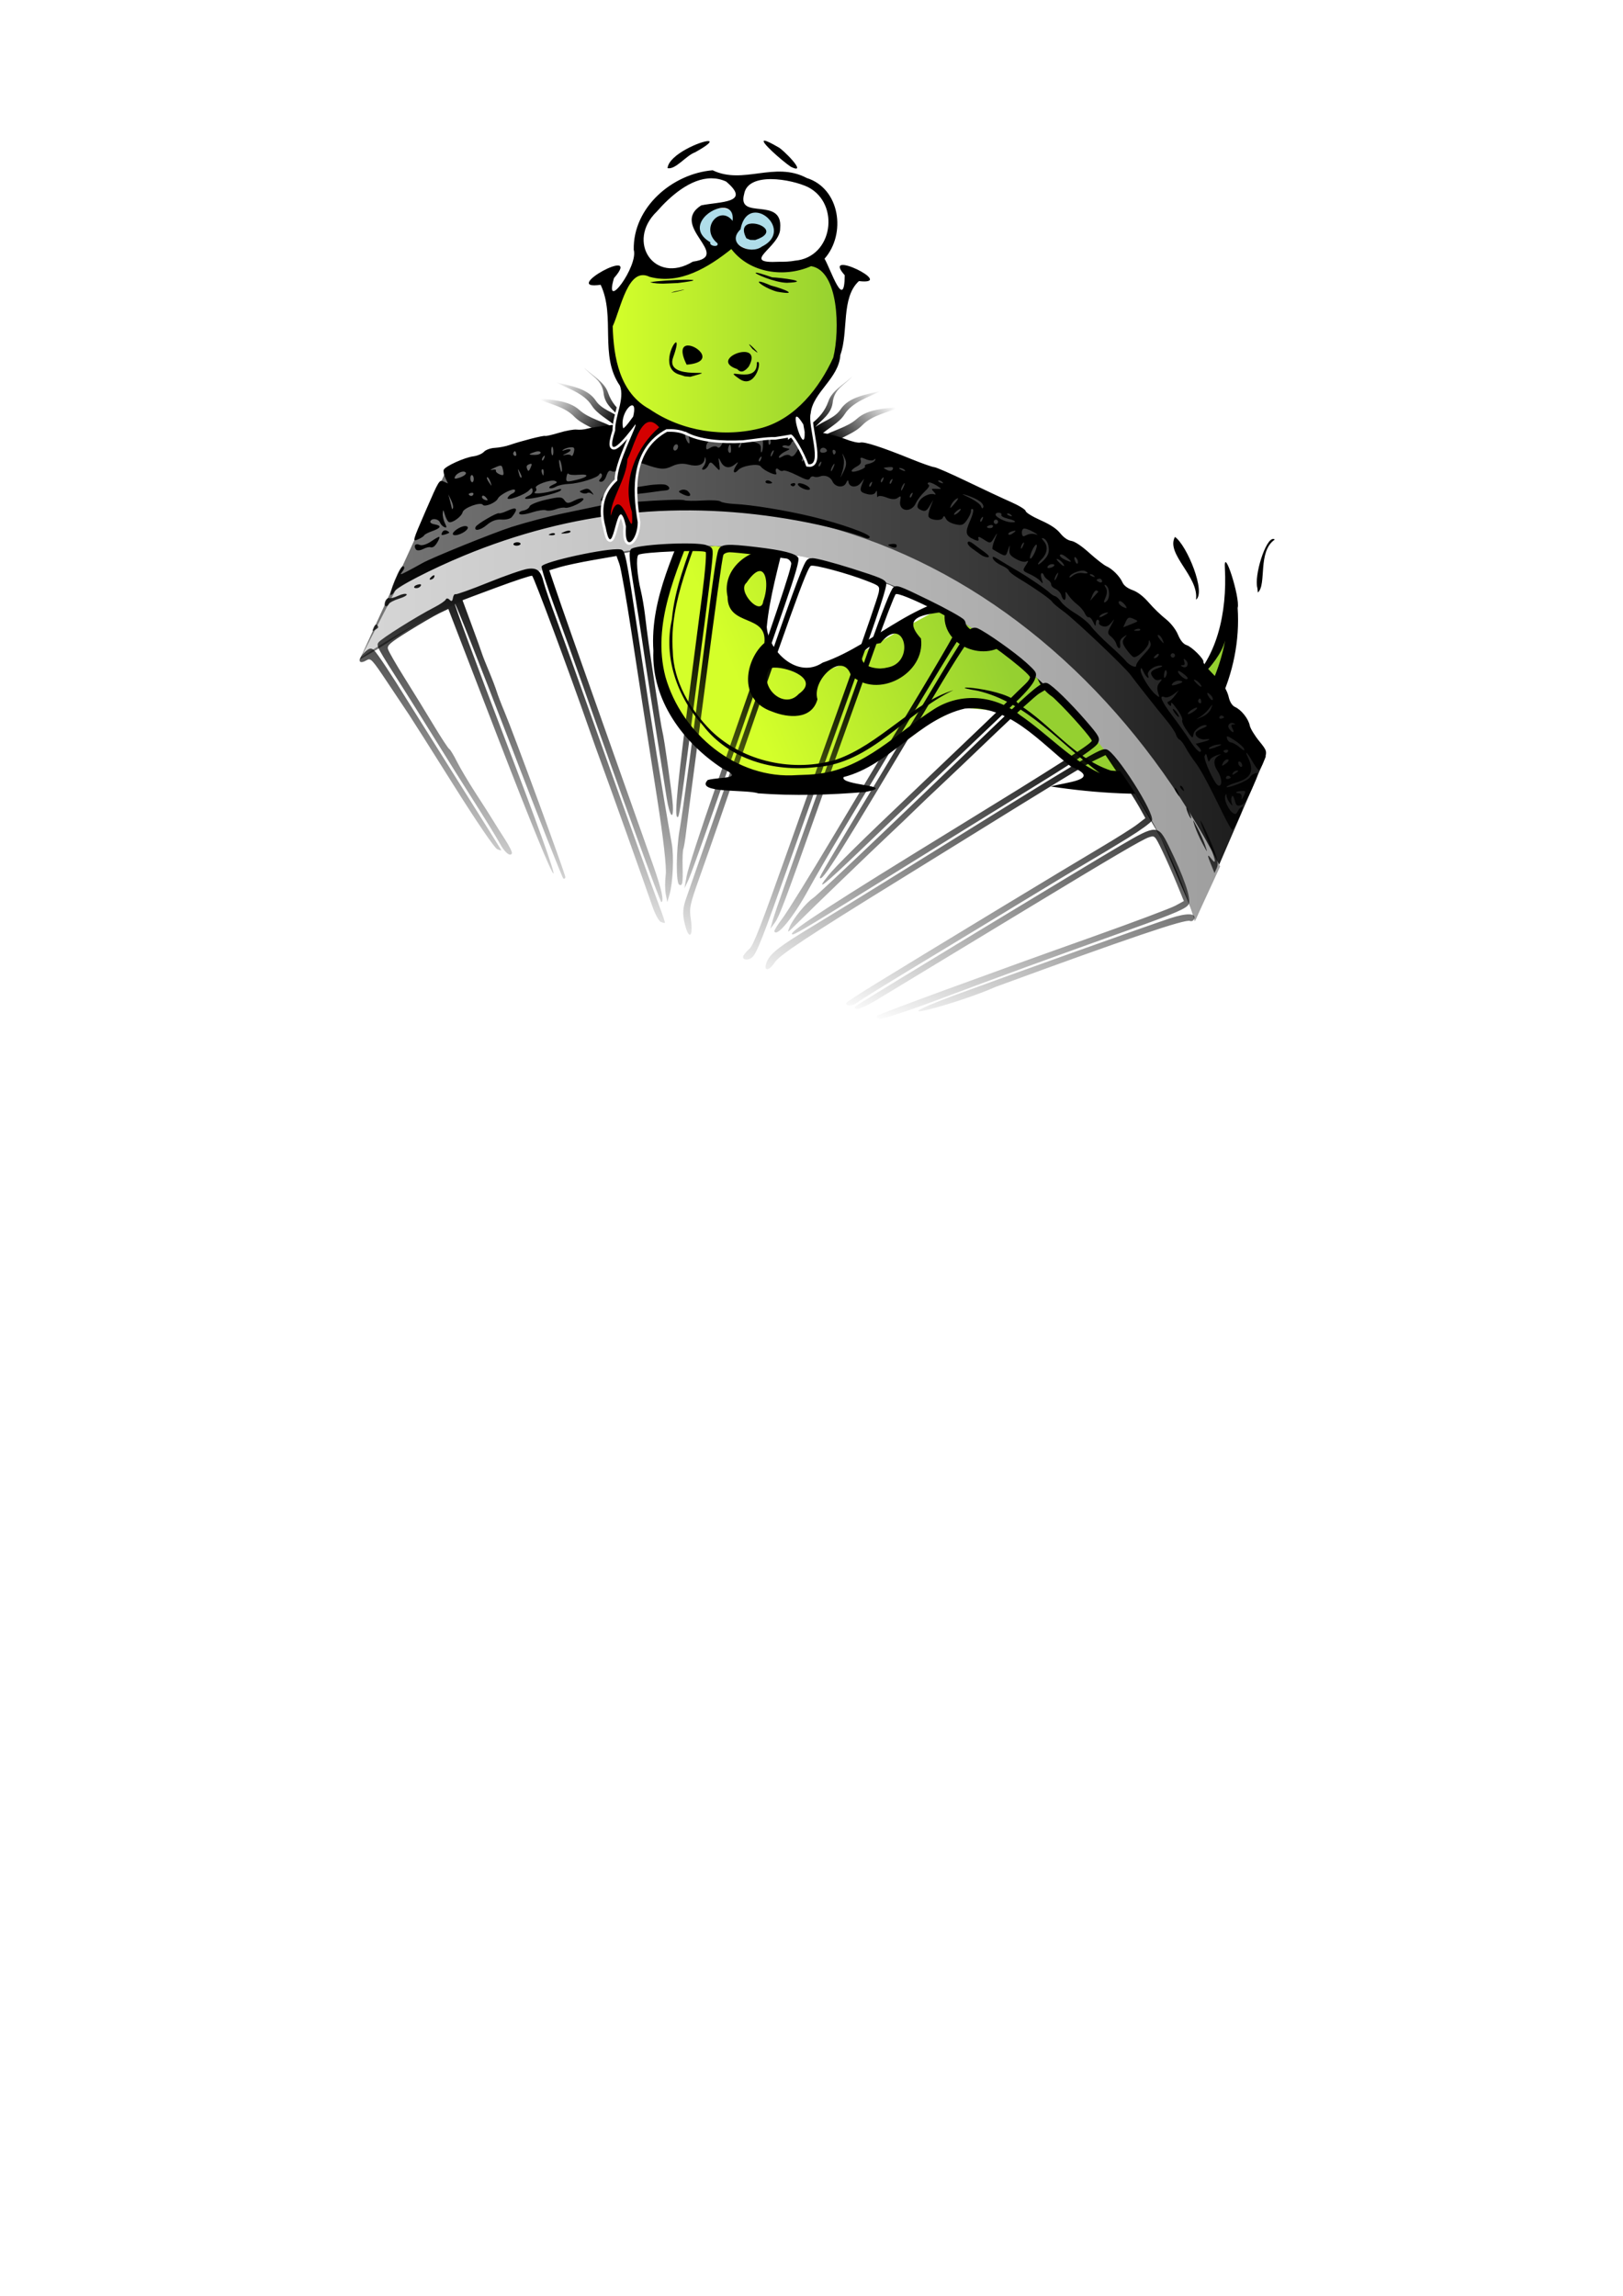 <?xml version="1.0"?>
<svg xmlns:rdf="http://www.w3.org/1999/02/22-rdf-syntax-ns#" xmlns="http://www.w3.org/2000/svg" xmlns:cc="http://creativecommons.org/ns#" xmlns:xlink="http://www.w3.org/1999/xlink" xmlns:dc="http://purl.org/dc/elements/1.1/" xmlns:svg="http://www.w3.org/2000/svg" id="svg2" viewBox="0 0 744.09 1052.4" version="1.1">
  <defs id="defs4">
    <linearGradient id="linearGradient5911">
      <stop id="stop5913" offset="0"/>
      <stop id="stop5915" stop-opacity="0" offset="1"/>
    </linearGradient>
    <linearGradient id="linearGradient3378">
      <stop id="stop3380" stop-color="#d4ff2a" offset="0"/>
      <stop id="stop3382" stop-color="#95d030" offset="1"/>
    </linearGradient>
    <linearGradient id="linearGradient3554" x1="632" xlink:href="#linearGradient3378" gradientUnits="userSpaceOnUse" y1="286.86" gradientTransform="translate(25,-94)" x2="756" y2="233.36"/>
    <linearGradient id="linearGradient4562" y2="308.47" gradientUnits="userSpaceOnUse" y1="308.47" x2="580.33" x1="164.93">
      <stop id="stop4558" stop-color="#787878" offset="0"/>
      <stop id="stop4560" stop-color="#1b1b1b" offset="1"/>
    </linearGradient>
    <linearGradient id="linearGradient5549" y2="327.6" gradientUnits="userSpaceOnUse" y1="327.6" x2="559.4" x1="165.5">
      <stop id="stop5545" stop-color="#d6d6d6" offset="0"/>
      <stop id="stop5547" stop-color="#9f9f9f" offset="1"/>
    </linearGradient>
    <linearGradient id="linearGradient5600" x1="340.67" gradientUnits="userSpaceOnUse" y1="291.65" gradientTransform="translate(-.968 -2.435e-8)" x2="300.99" y2="441.67">
      <stop id="stop5596" offset="0"/>
      <stop id="stop5598" stop-opacity="0" offset="1"/>
    </linearGradient>
    <linearGradient id="linearGradient5606" x1="563.07" xlink:href="#linearGradient3378" gradientUnits="userSpaceOnUse" y1="104.51" gradientTransform="matrix(.86 0 0 .86 -204.39 66.472)" x2="686.93" y2="104.51"/>
    <filter id="filter5883">
      <feGaussianBlur id="feGaussianBlur5885" stdDeviation="0.794"/>
    </filter>
    <linearGradient id="linearGradient5917" x1="280.75" xlink:href="#linearGradient5911" gradientUnits="userSpaceOnUse" x2="255.78" y1="196.19" y2="174.03"/>
    <linearGradient id="linearGradient5929" x1="280.75" xlink:href="#linearGradient5911" gradientUnits="userSpaceOnUse" y1="196.19" gradientTransform="matrix(-1 0 0 1 658.53 4)" x2="255.78" y2="174.03"/>
  </defs>
  <g id="layer1">
    <path id="path5927" fill-rule="evenodd" fill="url(#linearGradient5929)" d="m390.72 172.53c-3.18 3.89-8.38 5.42-9 12.3-0.83 5.15-5.02 7.59-8.03 10.98 3.84-2.91 8.99-4.08 11.71-8.19 3.88-5.86 12.15-6.77 18.76-8.56-6.02 3.04-13.33 5.17-16.93 10.84-2.59 4.09-7.56 6.26-11.14 9.69l-4.53-0.87-1.37 1.87-6.94 0.75c5.51-5.77 13.29-8.13 16.52-17.33 1.68-5 7.13-7.75 10.95-11.48zm22.56 13.81c-6.11 2.72-13.38 3.89-17.93 8.55-3.76 3.85-8.76 5.01-12.69 7.95l-6.6-2.28c5.39-3.25 12.39-4.58 16.83-8.62 5.08-4.62 13.09-4.57 20.39-5.6z"/>
    <path id="path5904" fill-rule="evenodd" fill="url(#linearGradient5917)" d="m267.81 168.53c3.18 3.89 8.39 5.42 9 12.3 0.83 5.15 5.02 7.59 8.03 10.98-3.84-2.91-8.99-4.08-11.71-8.19-3.88-5.86-12.15-6.77-18.75-8.56 6.02 3.04 13.32 5.17 16.92 10.84 2.6 4.09 7.56 6.26 11.14 9.69l4.53-0.87 1.37 1.87 6.94 0.75c-5.51-5.77-13.29-8.13-16.52-17.33-1.68-5-7.13-7.75-10.95-11.48zm-22.56 13.81c6.11 2.72 13.38 3.89 17.94 8.55 3.75 3.85 8.75 5.01 12.69 7.95l6.59-2.28c-5.38-3.25-12.39-4.58-16.83-8.62-5.08-4.62-13.09-4.57-20.39-5.6z"/>
    <g id="g3550" transform="matrix(.86 0 0 .86 -226.72 146.45)">
      <path id="path3425" style="color:#000000" fill-rule="evenodd" fill="url(#linearGradient3554)" d="m639.5 60.362l0.5 21.5-4 20.998-16 40-5.5 27.5 1.5 22 11.5 24 20 21 28.5 10.5 28.5-1 29.5-13 25-18.5 16.5-8.5 23 2 17.5 11.5 22.5 19.5 17.5 9 18 0.5 20.5-16.5 12-16 11-29.5 3.5-24-14.5 25.5-15 15.5-15.5 3-25-9.5-16-17-17-17-21-9.5-21-2-15.5 4-16.5 9-33.5 19.5-18 5.5-16.5-7.5-5.5-20.5 9-37.5 5.5-25.998-0.5-23.5-1-9-3.5-8-23.5 3-17-1z"/>
      <path id="path3429" d="m682 57.812c-11.36 1.305-22.92 4.445-36.16 3.907 10.9 1.3 24.43-3.192 32.41-1.688 14.08 18.637-17.65 12.691-18.37 29.907-9.46 18.812 23.94 17.692 15.62 33.122-11.47-1.86-27.42 9.51-24 24.75 0.01 16.27 21.34 8.81 19.62 24.63-9.57 8.1-15.02 30.03 4.16 36.56 8.39 3.38 21.04 4.57 24.13-6.56-3.15-10.51 13.46-25.87 17.78-12.97 14.11 13.39 39.98-0.59 37.4-19.44-10.97-12.01 2.41-12.79 12.79-14.28-2.85 18.2 22.77 28.31 34.28 15.09 2.4-13.75 12.34-8.97 20.09-1.56-13.92 11.49-4.04 36.24 14.25 34.41 8.44-7.94 27.61-5.13 21.28 9.22 4.43 19.85 38.18 14.54 36.91-5.16 0.69-12.32 18.64-21.87 22.53-36.66-2.68 15.27-9.69 29.75-17.66 42.97-9.78 14.02-24.73 28.7-43.28 26.35-19.4-6.43-32.03-24.65-49.09-35.25-4.95-8.83-44.41-10.92-21.88-7.28 26.35 6.19 44.23 28.44 65.13 43.93-15.98-7.49-28.02-21.07-42.38-30.84-13.14-10.64-31.56-12.52-46.03-3.25-19.61 12.48-36.76 31.17-60.97 34.34-3.95 0.55-7.95 0.66-11.94 0.78-32.39 2.47-61.73-22.21-70.28-52.53-7.32-28.12 5.94-55.85 15.72-81.65 8.22-12.453 6.65-37.876 7.75-45.441 5.96 34.148-17.12 63.611-20 96.621-4.6 20.21 2.87 41.49 16.57 56.54 14.04 18.22 37.73 24.83 59.9 22.24 29.86-1.8 48.17-29.07 73.63-41.06-22.19 7.02-39.32 28.91-62.29 36.97-22.64 6.97-49.63 1.34-66.84-15.28-11.22-11.18-20.2-26.47-20.5-42.53-2.01-27.18 11.34-51.97 18.69-77.439 4.76-11.774 3.35-26.105 4.22-37.593-4.43-0.22-9.06-0.866-13.91-2.126 8.6 7.801 5.72 25.227 2.5 37.126-9.41 25.832-23.71 51.442-21.84 79.872-1.08 26.16 15.72 48.91 36.75 62.72 12.37 5.87-0.71 4.32-7.75 6.16-7.04 7.29 20.48 4.88 26.84 7.12 19.01 1.44 38.15 0.88 57.13-0.72 18.1-3.5-14.03-3.42-11.53-7.96 24.65-6.32 39.75-30.76 64.62-36.5 23.36-2.28 39.87 17.86 56.59 30.93 17.33 7.07-3.41 8.36-10.75 10.6 24.42 3.68 49.23 5.1 73.85 2.78 14.99-4.48-11.69-5.14-17.03-7.5 28.26-20.48 45.12-55.59 42.75-90.47 1.56-5-7.77-34.26-6.79-20.94 1.15 22.65-3.7 49.06-22.31 63.84-18.65 13.99-42.4 1.46-54.69-14.81-14.03-15.28-29.2-33.1-51.56-34.28-33.17-3.16-56.71 25.41-85.9 35.38-13.35 8.93-28.7-6-29.78-18.97 3.07-32.46 19.13-63.51 12.59-96.659l-2.97-9.469zm-2.91 23.782c4.04 0.027 3.57 11.433 1.5 18-4.68 8.626-14.48-6.903-8.5-11.844 3.15-4.442 5.42-6.167 7-6.156zm210.91 34.286c-5.05 9.11 12.88 21.15 11.22 33.46 5.42-3.84-4.75-28.92-11.22-33.46zm52.44 1.09c-4.15-0.31-10.36 19.7-8.5 26.19l0.25 2.37c4.86-4.16-0.29-21.95 9.03-28.22-0.26-0.21-0.51-0.32-0.78-0.34zm-273.6 17.12c3.79 0.26 4.22 9.4 1.69 16.03-1.06 8.68-14.2-5.37-8.97-9.78 3.15-4.62 5.56-6.36 7.28-6.25zm117.19 19.47c8.66-0.23 18.59 3.88 7.88 11.44-4.13 4.43-12.62 2.48-15.47-2.62-5.11-5.82 0.86-8.64 7.59-8.82zm-45.78 13.85c7.12-0.52 8.46 15.78-3.28 18.03l-2 0.4-2.09 0.19c-14.28-0.49-11.85-11.73 0.18-13.56 2.75-3.45 5.2-4.92 7.19-5.06zm86.63 11.87c5.57 0.18 15.5 7.75 11.87 14.06-4.71 2.95-10.59-0.5-13.34-4.53-3.65-7.07-1.88-9.63 1.47-9.53zm-150.38 6.28c7.47-0.19 24.22 6.11 12.94 14.03-8.06 8.92-21.76-4.23-15.47-13.56 0.58-0.31 1.46-0.44 2.53-0.47zm231.19 16.47c0.82 4.96-11.78 23.28-20.53 30.31l-1.94 1.44-1.56 1.13c2.81-2.87 19.67-21.37 24.03-32.88zm-32.25 4.35c6.34 0.24 12.15 3.18 4.62 10.21-5.08 4.15-18.09 0.47-13.84-8.06 1.41-1.47 5.41-2.3 9.22-2.15zm3.31 31.59c-3.32 2.92-3.18 0.54 0 0zm-9.31 3.81c0.37 0.01 0.25 0.22-0.72 0.78-11.57 3.08-0.9-0.81 0.72-0.78z"/>
    </g>
    <path id="path3585" fill-rule="evenodd" fill="url(#linearGradient4562)" d="m205.31 214.03l45.16-13 45.85-5.48 65.7 2.74 29.43 6.84 34.22 10.95 37.64 15.06 36.27 23.27 30.11 26.69 23.27 27.37 17.11 22.58 10.26 15.74-32.16 74.6-15.74-36.96-24.64-42.43-30.11-29.42-31.48-24.64-38.33-19.85-39-13-41.06-4.79-39.01 2.74-41.06 7.53-39.7 14.37-34.9 22.58-8.21 4.79 40.38-88.28z"/>
    <path id="path4564" fill-rule="evenodd" fill="url(#linearGradient5549)" d="m181.95 269.39c157.13-86.22 306.18-10.11 377.45 127.76l-11.61 25.16c-36.27-121.04-194.73-244.37-382.29-120.98l16.45-31.94z"/>
    <path id="path2184" fill="url(#linearGradient5600)" d="m545.58 422.14c-2.15-0.95-28.02 7.82-89.13 30.23-17.09 7.69-58.5 18.73-18.62 3.76 27.45-10.07 88.65-31.92 98.52-35.17 7.79-2.58 12.31-2.43 11.07 0.36-0.34 0.75-1.16 1.12-1.84 0.82zm9.66-25.8c-1.84-4.5-1.81-5.16 0.1-2.69 2.72 3.5 2.02 0.24-2.05-9.48-2.27-5.42-3.47-8.87-2.66-7.67 0.8 1.2 3.01 5.92 4.91 10.48 2.59 6.21 3.18 8.91 2.37 10.75l-1.1 2.46-1.57-3.85zm9.58-16c-0.38-0.17-2.14-3.29-3.92-6.94-7.17-14.66-10.55-20.92-13.02-24.12-1.42-1.85-3.35-4.8-4.28-6.56s-2.2-3.43-2.83-3.7c-0.62-0.28-1.37-1.35-1.66-2.39-0.29-1.03-2.33-4.05-4.54-6.7-3.77-4.54-13.94-17.41-16.19-20.5-2.73-3.73-25.8-25.6-30.8-29.19-2.51-1.8-4.84-3.77-5.17-4.36-0.67-1.17-7.94-6.26-15.23-10.67-2.5-1.5-4.59-3.15-4.66-3.67s-1.61-1.6-3.42-2.4c-1.81-0.81-3.54-2.18-3.84-3.05-0.44-1.25 0.18-1.13 2.86 0.56 1.88 1.19 5.58 3.4 8.21 4.92 5.13 2.97 13.24 8.49 15.12 10.31 0.63 0.62 1.68 1.26 2.34 1.43 0.66 0.18 1.87 1.34 2.69 2.58s3.79 3.63 6.61 5.32c2.81 1.68 6.05 4.38 7.2 5.98 1.14 1.61 4.89 5.44 8.33 8.52 3.44 3.09 6.79 6.32 7.45 7.19 1.56 2.07 5.02 3.59 4.82 2.12-0.08-0.62 1.49-2.87 3.5-4.98 2.97-3.13 3.53-4.16 2.99-5.53-0.53-1.37-0.67-1.36-0.75 0.06-0.12 2.26-5.44 7.28-6.98 6.59-0.66-0.29-2.18-1.97-3.4-3.72-1.75-2.53-1.9-3.56-0.74-4.98 1.36-1.66 1.33-1.7-0.4-0.52-1.41 0.95-1.79 1.78-1.56 3.41 0.35 2.51-1.09 2.25-1.81-0.33-0.27-0.96-1.36-2.43-2.41-3.26-1.71-1.33-1.69-1.91 0.14-5.24 1.63-2.93 1.67-3.21 0.19-1.28-1.29 1.68-2.55 2.25-4.05 1.82-1.2-0.34-1.99-1.06-1.75-1.59 0.24-0.54 0.04-1.16-0.45-1.37-0.49-0.22-0.94 0.44-1.01 1.46-0.12 1.77-0.19 1.74-1.25-0.55-0.61-1.33-1.51-2.27-1.99-2.08-0.48 0.18-1.31-0.64-1.83-1.83-0.53-1.18-2.07-2.99-3.42-4.01-1.36-1.02-3.15-2.88-3.99-4.13-1.46-2.16-1.53-2.15-1.37 0.07 0.2 2.71-1.24 2.51-2.02-0.27-0.29-1.03-1.47-2.3-2.63-2.81-1.15-0.51-2.04-1.43-1.98-2.04 0.05-0.61-0.55-1.52-1.35-2.02-0.8-0.51-1.61-1.34-1.81-1.84-0.9-2.34-2.06-1.41-1.3 1.03 0.85 2.72 0.84 2.74-0.61 1.14-0.81-0.88-2.99-2.28-4.84-3.1-3.25-1.44-3.31-1.59-1.66-4.07 1.16-1.73 1.26-2.3 0.32-1.75-0.85 0.51-2.69 0.11-4.78-1.03-2.74-1.5-3.34-2.37-3.08-4.46 0.28-2.3 0.2-2.25-0.71 0.41-1.07 3.18-0.81 3.2-7-0.46-0.36-0.21 0.06-2.16 0.93-4.33 1.44-3.59 1.42-3.69-0.17-1.04-1.67 2.8-1.86 2.84-4.72 0.97-2.25-1.48-2.87-1.59-2.55-0.45 0.31 1.11-0.22 1.22-2 0.41-3.94-1.78-4.25-3.18-1.86-8.54 1.28-2.89 1.8-5.15 1.24-5.4-0.53-0.24-0.89 0.13-0.8 0.81s-0.71 2.52-1.79 4.09c-1.68 2.43-2.46 2.72-5.4 2.03-2.17-0.52-3.76-1.46-4.3-2.55-0.69-1.41-0.97-1.48-1.47-0.35-0.65 1.45-5.34 1.13-6.42-0.45-0.35-0.51-0.02-2.47 0.72-4.36l1.35-3.44-1.69 2.81c-1.38 2.3-2.08 2.62-3.91 1.81s-2.02-1.45-1.1-3.53c1.12-2.51 5.11-4.46 7.37-3.61 0.63 0.24 0.48-0.26-0.34-1.13-1.42-1.49-1.37-1.56 1.16-1.43 2.62 0.12 2.61 0.1-0.14-1.64-1.54-0.97-3.16-1.52-3.6-1.21-0.45 0.3-0.37 0.74 0.17 0.98 0.62 0.28-0.06 1.42-1.87 3.13-1.57 1.49-3.36 3.83-3.98 5.22-2.12 4.77-8.13 3.92-7.21-1.03 0.42-2.26 0.3-2.4-1.17-1.31-1.06 0.79-2.85 0.73-5.07-0.16-1.89-0.75-3.66-0.94-3.94-0.41s-0.49-0.01-0.48-1.21c0.02-1.68-0.14-1.84-0.7-0.71-0.43 0.86-1.85 1.2-3.45 0.83-3.5-0.82-3.94-1.56-2.72-4.61l1.01-2.5-1.65 2c-1.85 2.24-5.17 1.99-5.53-0.43-0.17-1.16-0.46-1.06-1.11 0.37-1.11 2.43-5.05 1.98-6.25-0.72-0.96-2.17-3.48-3.15-5.81-2.26-0.86 0.33-2.1 0.37-2.75 0.07-0.66-0.29-1.46 0.07-1.78 0.8-0.46 1.04-1.73 0.74-5.95-1.42-2.95-1.51-5.78-2.46-6.29-2.12-0.5 0.35-1.39 0.15-1.98-0.43-1.23-1.23-1.91-0.25-1.17 1.67 0.62 1.61-5.84-1.24-7.15-3.16-1.04-1.53-8.52-0.38-10.29 1.59-1.94 2.16-2.83 0.97-1.21-1.64 1.4-2.25 1.38-2.29-0.48-0.81-2.51 1.99-4.91 1.49-6.36-1.33-1.14-2.2-1.15-2.19-0.66 1.17 0.35 2.39 0.19 3.08-0.53 2.33-0.57-0.59-1.62-1.68-2.34-2.42-1-1.03-1.52-0.9-2.15 0.52-0.45 1.02-1.44 1.95-2.18 2.05-0.91 0.12-0.92-0.35-0.03-1.47 0.73-0.91 1.17-2.39 0.99-3.29-0.27-1.31-0.37-1.32-0.52-0.03-0.3 2.59-3.24 3.57-7.38 2.47-2.64-0.69-5.04-0.46-7.56 0.75-3.54 1.69-5.56 1.53-12.68-0.99-2.02-0.72-2.52-0.45-3.12 1.69-0.54 1.93-1.22 2.45-2.84 2.18-1.38-0.22-1.76-0.6-1.09-1.06 0.66-0.45 0.39-0.75-0.74-0.81-1.22-0.06-1.58-0.58-1.13-1.68 0.36-0.88-0.49-0.38-1.89 1.11-1.66 1.76-3.06 2.41-4.05 1.88-1.16-0.64-1.74-0.16-2.53 2.06-0.63 1.79-1.57 2.83-2.5 2.74-1.01-0.09-1.09-0.52-0.26-1.35 0.66-0.67 0.93-1.63 0.58-2.15-0.35-0.51-0.86-0.43-1.13 0.18-0.66 1.5-9.2 4.14-13.95 4.31-2.14 0.08-4.76 0.64-5.82 1.25s-2.37 0.91-2.93 0.66c-0.55-0.24 0.11-0.93 1.47-1.53 2.09-0.93 2.25-1.19 1.05-1.73-1.97-0.87-9.69 1.92-8.83 3.19 0.38 0.55 0.29 1.29-0.21 1.63-2.14 1.45 3.9 1.02 9.53-0.69 2.12-0.65 2.71-0.57 1.99 0.26-1.06 1.21-14.6 4.35-16.13 3.74-0.46-0.19 0.15-0.78 1.35-1.31 1.37-0.6 2.11-1.56 1.97-2.55-0.17-1.24-0.51-1.25-1.57-0.06-1.9 2.15-10.65 5.25-9.88 3.51 0.34-0.75 1.31-1.64 2.17-1.97s1.4-1.03 1.2-1.56c-0.47-1.22-6.97 2.01-7.87 3.9-0.89 1.89-6.06 4.02-6.87 2.83-1.01-1.48-8.8 1.37-9.27 3.39-0.47 2.03-4.85 5.17-6.31 4.52-0.53-0.24-1.35-1.71-1.81-3.27-0.75-2.55-0.85-2.62-1-0.72-0.09 1.17 0.36 3.2 1 4.52 0.93 1.88 0.87 2.27-0.25 1.8-0.79-0.33-1.69-1.27-2.01-2.1-0.66-1.73-3.7-2.16-4.39-0.62-0.29 0.65 0.48 1.2 2.08 1.48 3.23 0.56 2.74 1.68-1.39 3.12-1.78 0.62-3.39 1.48-3.59 1.92-0.19 0.43-1.49 1.28-2.9 1.87-2.5 1.07-2.44 0.85 3.65-13.19 6.12-14.11 6.22-14.27 8.19-13.4l2 0.89-1.21-2.58c-0.67-1.42-0.99-3.09-0.71-3.7 0.72-1.63 9.55-5.63 13.54-6.14 1.88-0.24 4.07-1.18 4.86-2.07 0.8-0.9 3.05-1.72 5.01-1.82s5.02-0.69 6.8-1.32c5.24-1.82 15.56-4.46 16.26-4.15 0.36 0.16 3.23-0.49 6.39-1.45 3.15-0.96 6.8-1.61 8.09-1.45 1.3 0.16 3.5-0.03 4.88-0.44 1.38-0.4 5.87-1.08 9.98-1.52 8-0.86 9.07-0.99 14.53-1.91 1.95-0.32 4.41-0.21 5.46 0.26s3.02 0.36 4.38-0.24 3.12-0.81 3.93-0.45c0.8 0.35 3.55 0.36 6.11 0.01 2.56-0.34 5.63-0.2 6.82 0.31s3.85 0.44 5.9-0.15c2.14-0.62 4.88-0.57 6.43 0.12 1.49 0.67 3.88 1.03 5.31 0.8 3.84-0.59 15.25 0.68 18.32 2.05 1.48 0.66 3.16 0.7 3.76 0.11 0.62-0.63 3.04-0.5 5.73 0.3 2.55 0.76 7.2 1.72 10.33 2.13s8.12 1.71 11.1 2.88c2.97 1.18 6.15 1.93 7.06 1.67 1.83-0.51 9.97 2.13 23.49 7.62 4.84 1.97 9.53 3.61 10.41 3.66 0.88 0.04 7.69 3.02 15.12 6.6 7.44 3.59 16.47 7.81 20.07 9.39 3.69 1.63 6.61 3.42 6.71 4.12 0.09 0.7 3.07 2.54 6.77 4.19 4.57 2.02 7.38 3.89 9.11 6.02 1.6 1.98 3.42 3.23 5.08 3.49 1.63 0.26 4.68 2.3 8.27 5.54 3.13 2.82 6.64 5.54 7.79 6.06 2.76 1.23 6.13 4.62 7.37 7.41 0.64 1.44 2.27 2.7 4.62 3.54 2.37 0.86 4.99 2.87 7.5 5.78 2.12 2.45 5.6 5.82 7.74 7.48 2.24 1.76 4.6 4.76 5.58 7.14 1.11 2.69 2.49 4.36 3.99 4.83 2.37 0.73 8.16 6.53 7.66 7.67-0.16 0.35 1.14 2.13 2.89 3.96 1.74 1.83 4.23 4.47 5.53 5.86s2.73 4.19 3.18 6.23c0.51 2.3 1.63 4.06 2.98 4.66 2.81 1.25 6.1 5.4 6.69 8.46 0.26 1.33 2.2 4.53 4.3 7.11 3.73 4.59 3.78 4.79 2.16 9.16-0.91 2.45-2 4.3-2.44 4.11-0.43-0.19-1.72-2-2.86-4.01-2.36-4.16-3.71-5.31-1.95-1.66 3.03 6.26 1.43 9.48-5.73 11.54-2.07 0.6-3.93 1.45-4.12 1.89-0.2 0.44 2-0.09 4.89-1.16 2.89-1.08 5.51-2.54 5.82-3.25 0.32-0.72 1.42-1.54 2.46-1.83 1.64-0.46 1.47 0.39-1.38 6.78-2.49 5.62-3.72 7.45-5.27 7.88-1.73 0.49-2.13 0.16-2.79-2.32-0.49-1.83-0.99-2.42-1.35-1.61-0.32 0.71-0.31 2.06 0.03 3.01 0.5 1.41 0.33 1.38-0.92-0.18-0.84-1.04-1.51-2.51-1.48-3.25 0.03-0.79-0.17-0.95-0.47-0.39-1.44 2.7 3.62 10.75 5.16 8.2 0.28-0.47 0.74-1.21 1-1.65 0.27-0.43 0.94-0.95 1.48-1.16 0.55-0.21-0.14 2.15-1.51 5.25-1.38 3.1-2.82 5.5-3.19 5.32zm4.34-17.76c-2.59 0.19-3.37 0.92-1.1 1.04 0.88 0.05 1.38 0.84 1.2 1.94-0.21 1.21 0.11 0.99 0.92-0.64 1.11-2.23 1-2.48-1.02-2.34zm-0.72-13.45c-0.5-0.22-0.84 0.12-0.75 0.76s0.57 1.35 1.07 1.57c0.5 0.23 0.84-0.11 0.76-0.76-0.09-0.64-0.57-1.34-1.08-1.57zm-1.72 4.16c-0.64 0.09-1.37 0.65-1.63 1.26-0.28 0.65 0.13 0.7 1.02 0.11 1.92-1.25 2.06-1.56 0.61-1.37zm-0.81-14.03c-3.24-2.07-3.78-2.19-3.37-0.74 0.26 0.96 1.1 1.77 1.85 1.81 0.76 0.04 2.54 1.04 3.96 2.23 1.92 1.62 2.44 1.79 2.01 0.67-0.32-0.82-2.32-2.61-4.45-3.97zm-2.44 16.42c-0.5-0.23-1.1 0.03-1.34 0.56s0.09 0.9 0.73 0.81c0.65-0.09 1.25-0.34 1.35-0.56s-0.23-0.59-0.74-0.81zm-5.13-2.02c-2.36-3.62-2.05-6.19 0.91-7.55 0.94-0.43 0.45-0.43-1.1 0.01s-3.1 1.43-3.45 2.21c-0.48 1.09-0.74 0.88-1.17-0.97-0.48-2.04-0.65-2.16-1.26-0.86-0.67 1.44 4.48 12.75 6.14 13.49 2.02 0.9 1.97-3.2-0.07-6.33zm4.12-5.55c-0.64 0.09-1.47 0.86-1.84 1.71-0.58 1.34-0.46 1.42 0.82 0.58 1.96-1.28 2.49-2.49 1.02-2.29zm-0.2-4.46c-0.64 0.08-1.25 0.34-1.35 0.56-0.09 0.22 0.24 0.58 0.74 0.81 0.5 0.22 1.11-0.03 1.34-0.56 0.24-0.54-0.09-0.9-0.73-0.81zm3.15-11.54c0.95 0.04 1.07-0.12 0.35-0.5-1.65-0.87-3.32 0.77-2.31 2.27 1.46 2.2 2.85 2.33 1.65 0.16-0.81-1.48-0.74-1.97 0.31-1.93zm-7.59 9.26c-1.27 0.18-2.82 0.83-3.45 1.46-0.62 0.62 0.36 0.61 2.18-0.02 3.97-1.39 4.41-1.88 1.27-1.44zm2.61-13.31c-0.5-0.22-1.1 0.03-1.34 0.56s0.09 0.9 0.73 0.81c0.65-0.09 1.25-0.34 1.35-0.56s-0.23-0.59-0.74-0.81zm-7.96 10.85c-2.34 0.33-4.92-1.56-4.23-3.11 0.23-0.52 1.6-1.4 3.05-1.95 1.46-0.56 2.3-1.17 1.87-1.36-1.67-0.74-5.63 1.87-5.97 3.93-0.38 2.34-0.36 2.35-3.47-2.14-1.19-1.72-1.95-3.6-1.7-4.18 0.26-0.58-0.62-2.56-1.93-4.41-2.66-3.73-3.4-4.34-3.16-2.62 0.09 0.67-0.36 0.63-1.08-0.09-0.69-0.68-0.75-1.32-0.15-1.42 0.61-0.1 1.92-1.29 2.92-2.65l1.82-2.48-2.52 1.89c-1.39 1.04-3.16 1.61-3.94 1.26-2.83-1.26-1.54 1.88 3.52 8.54 2.83 3.75 6.57 9.02 8.3 11.73s3.69 4.85 4.36 4.76c0.7-0.1 0.55-0.91-0.36-1.92l-1.58-1.75 3.04-0.77c3.57-0.91 4.34-1.7 1.21-1.26zm-13.56-11.67c-0.77-0.98-1.3-1.99-1.19-2.24 0.11-0.26 0.83 0.34 1.6 1.33 0.76 0.98 1.3 2 1.18 2.25-0.11 0.25-0.83-0.35-1.59-1.34zm15.21-2.19c-1.13 1.49-3.24 3.29-4.67 4-1.44 0.7-0.97 0.62 1.05-0.18 2.31-0.92 4.02-2.38 4.67-3.99 0.96-2.39 0.89-2.37-1.05 0.17zm1.02-6.36c-1.81-1.82-2.27-1.24-0.77 0.98 0.71 1.05 1.45 1.54 1.65 1.08 0.2-0.45-0.19-1.38-0.88-2.06zm-4.96 1.53c-0.22-0.1-0.59 0.23-0.81 0.73-0.23 0.5 0.03 1.11 0.56 1.34 0.53 0.24 0.9-0.09 0.81-0.73s-0.34-1.25-0.56-1.34zm-3.09 4.71c-1.17 0.64-2.31 1.58-2.54 2.09-0.22 0.5 0.55 0.38 1.73-0.27 1.17-0.64 2.31-1.58 2.53-2.09 0.23-0.5-0.55-0.38-1.72 0.27zm0.93-13.24c-0.92-0.37-0.89-0.02 0.08 1.04 2.03 2.19 3.48 2.83 2.29 1.01-0.54-0.82-1.61-1.75-2.37-2.05zm-7.77-4.15c-1.08 0.41 2.49 3.96 3.8 3.78 0.88-0.12 0.52-0.89-0.95-2.08-1.29-1.05-2.57-1.81-2.85-1.7zm0.77 4.5c-1.4-0.31-3.21 0.53-3.78 1.77-0.21 0.45 0.77 0.44 2.18-0.02 2.97-0.98 3.33-1.36 1.6-1.75zm2.66-9.4c-1.01-1-1.15-0.9-0.75 0.54 0.39 1.39 0.19 1.77-0.89 1.73-0.88-0.03-0.82 0.24 0.18 0.74 1.98 0.99 3.11-1.35 1.46-3.01zm-12.04 10.23c1.27-1.46 1.26-1.71-0.06-1.25-1.14 0.41-2.03 0.08-2.93-1.07-1.68-2.16-1.16-3.13 2.38-4.35 2.01-0.69 2.35-1.03 1.1-1.1-2.87-0.15-6.5 2.57-5.81 4.36 0.93 2.42-0.92 1.01-2.11-1.61-0.86-1.89-1.14-2.07-1.27-0.84-0.22 1.9 4.07 9 6.81 11.3 1.97 1.64 1.98 1.62 1.15-0.97-0.58-1.82-0.35-3.2 0.74-4.47zm3.07-5.49c-0.33-0.48-0.75 0.04-0.94 1.16-0.39 2.38 0.11 2.93 0.96 1.04 0.32-0.73 0.31-1.71-0.02-2.2zm3.39-7.86c-0.5-0.22-1.09 0.01-1.32 0.51-0.22 0.5 0.01 1.1 0.51 1.32 0.5 0.23 1.1 0 1.32-0.51 0.22-0.5 0-1.09-0.51-1.32zm-7.06 0.15c-0.2-0.09-0.89 0.37-1.53 1.01-0.68 0.68-0.69 1.11-0.02 1.02 1.1-0.15 2.29-1.7 1.55-2.03zm0.02-8.6c-0.61-0.06-0.24 0.91 0.83 2.15 1.8 2.08 1.89 2.09 1.12 0.1-0.45-1.19-1.33-2.2-1.95-2.25zm-10.21-2.64c-1.29 0.51-1.23 0.66 0.29 0.74 1.05 0.06 1.79-0.22 1.63-0.63s-1.02-0.45-1.92-0.11zm-1.38-4.85c-1.87-0.84-2.48-0.57-3.39 1.48l-1.11 2.49 3.24-1.27c4.04-1.6 3.99-1.49 1.26-2.7zm-5.56-7.93c-0.66-0.3-1.12-0.02-1.03 0.62 0.08 0.64 1.06 1.56 2.16 2.04 1.64 0.71 1.83 0.6 1.03-0.62-0.53-0.82-1.51-1.74-2.16-2.04zm-7.53 5.39c-1.03 0.29-2.07 0.97-2.31 1.5-0.24 0.54 0.52 0.45 1.69-0.2 2.76-1.52 2.96-1.96 0.62-1.3zm1.83-10.95c-0.21-0.85-0.85-1.73-1.42-1.97s-0.51 0.31 0.14 1.21c0.73 1.02 0.7 2.76-0.1 4.58-0.91 2.07-0.88 2.66 0.1 2 1.44-0.96 1.93-3.17 1.28-5.82zm-5.44 0.59c-0.5-0.22-1.37 0.74-1.94 2.15l-1.02 2.55 1.75-1.96c0.96-1.08 1.83-2.04 1.94-2.14 0.1-0.11-0.22-0.38-0.73-0.6zm1.25-5.42c-1.62 0.22-1.63 0.87-0.02 1.59 0.78 0.35 1.35 0.1 1.26-0.55s-0.65-1.12-1.24-1.04zm-4.2-2.03c-0.44 0.17 0 0.63 0.98 1.02 1.09 0.43 1.4 0.3 0.8-0.31-0.54-0.56-1.34-0.88-1.78-0.71zm-2.37-1.49c-1.7-0.75-6.49 1-7.1 2.59-0.25 0.65 0.42 0.44 1.48-0.46 1.05-0.89 2.99-1.44 4.29-1.21 2.69 0.46 3.37 0 1.33-0.92zm-3.65-5.49c-1.1-1.61-1.69-0.87-0.85 1.08 0.42 0.96 0.94 1.34 1.16 0.85s0.08-1.36-0.31-1.93zm-5.21-1.05c-1.33-1.02-2.41-1.34-2.66-0.79-0.23 0.52 0.89 1.51 2.48 2.22 3.33 1.48 3.38 1.03 0.18-1.43zm-3.51 1.14c-0.92-0.37-0.89-0.02 0.08 1.04 2.03 2.19 3.48 2.83 2.29 1.01-0.54-0.82-1.61-1.75-2.37-2.05zm-0.41 6.58c-0.63 0.79-1.16 2.03-1.18 2.76-0.03 0.73 0.48 0.09 1.14-1.43 0.65-1.51 0.67-2.11 0.04-1.33zm-2.73-4.29c-0.68 0.1-1.44 0.61-1.68 1.14-0.27 0.61 0.29 0.77 1.48 0.44 2.07-0.58 2.23-1.85 0.2-1.58zm-1.29-8.49c-0.28-1.46-1.22-2.94-2.09-3.29-1.19-0.47-1.17-0.15 0.06 1.3 2 2.36 1.55 5.57-1.17 8.3-2.45 2.47-1.87 3.2 0.63 0.78 2.56-2.48 3.15-4.11 2.57-7.09zm-5.46-0.48c-0.38-0.17-1.33 1.13-2.11 2.89s-1.11 3.34-0.74 3.5c0.38 0.17 1.33-1.13 2.11-2.89s1.11-3.34 0.74-3.5zm-5.87-7.33c-0.6 0.23-0.96 1.21-0.81 2.18 0.25 1.53 0.54 1.62 2.23 0.71 1.06-0.58 2.95-0.69 4.19-0.24 1.23 0.45 0.72-0.06-1.14-1.13-1.86-1.06-3.87-1.75-4.47-1.52zm-0.25 6.52c-0.53 0.52-0.99 1.55-1.01 2.29-0.03 0.74 0.41 0.32 0.97-0.94s0.58-1.86 0.04-1.35zm-5.16-5.28c-1.05 0.3-1.77 0.88-1.61 1.3s0.95 0.33 1.74-0.2c2.09-1.39 2.05-1.71-0.13-1.1zm-1.77-5.8c-2.1-0.51-3.3-1.19-3.05-1.75 0.23-0.51-0.31-0.97-1.19-1.01-0.87-0.05-1.53 0.38-1.45 0.96 0.16 1.18 4.52 3.32 7.06 3.45 3 0.16 2.2-0.81-1.37-1.65zm-0.29-2.37c-0.44 0.17 0 0.63 0.99 1.02 1.08 0.43 1.39 0.31 0.79-0.31-0.54-0.56-1.34-0.87-1.78-0.71zm-4.86 2.88c-0.5-0.22-1.1 0.01-1.32 0.51s0 1.1 0.51 1.32c0.5 0.22 1.09-0.01 1.32-0.51 0.22-0.5-0.01-1.1-0.51-1.32zm-3.58 2.59c-0.94 0.36-1.19 0.76-0.61 1.02 0.51 0.23 1.34 0.27 1.82 0.08s0.76-0.65 0.62-1.02c-0.15-0.38-0.97-0.41-1.83-0.08zm-3.26-3.65c-0.56 0.54-0.88 1.35-0.71 1.79 0.17 0.43 0.62-0.01 1.01-0.99 0.43-1.08 0.31-1.4-0.3-0.8zm-0.76-7.3c-1.05-0.82-3.59-2.04-5.64-2.71-3.38-1.11-3.31-1.02 0.82 0.99 2.5 1.21 4.82 2.91 5.15 3.78 0.46 1.21 0.73 1.33 1.09 0.51 0.26-0.59-0.38-1.75-1.42-2.57zm-10.07 3.79c-0.82 0.54-1.67 1.39-1.9 1.89-0.22 0.5 0.27 0.47 1.09-0.06 0.82-0.54 1.68-1.39 1.9-1.89 0.23-0.51-0.26-0.48-1.09 0.06zm-1.11-4.88c-0.82 0.54-1.83 1.82-2.23 2.84-0.61 1.54-0.43 1.52 1.01-0.09 2.47-2.77 2.96-3.89 1.22-2.75zm-7.93-8.56c-0.44 0.17 0 0.62 0.98 1.01 1.08 0.43 1.4 0.31 0.8-0.31-0.54-0.55-1.35-0.87-1.78-0.7zm-12.42 5.88c-0.56 0.54-0.87 1.34-0.71 1.78 0.17 0.44 0.63 0 1.02-0.98 0.43-1.09 0.31-1.4-0.31-0.8zm-3.54-4.36c-0.63 0.78-1.16 2.02-1.19 2.75-0.02 0.73 0.49 0.09 1.14-1.42 0.65-1.52 0.67-2.12 0.05-1.33zm-1.76-7.27c-0.74-0.03-0.32 0.41 0.94 0.97 1.26 0.55 1.86 0.58 1.35 0.04-0.52-0.53-1.55-0.99-2.29-1.01zm-3.94 5.33c-0.55 0.54-0.87 1.35-0.7 1.78 0.16 0.44 0.62 0 1.01-0.98 0.43-1.09 0.31-1.4-0.31-0.8zm-1.07-5.74c-1.25 0.09-2.31 0.26-2.37 0.39-0.05 0.13 0.72 0.59 1.73 1.04 1 0.45 2.07 0.27 2.36-0.39 0.41-0.93 0.01-1.17-1.72-1.04zm-2.99 5.03c-0.56 0.54-0.87 1.34-0.71 1.78 0.17 0.44 0.63 0 1.02-0.98 0.43-1.09 0.31-1.4-0.31-0.8zm-5.28 2.03c-0.56 0.54-0.87 1.34-0.71 1.78 0.17 0.44 0.63 0 1.02-0.98 0.43-1.09 0.31-1.4-0.31-0.8zm1.37-10.41c-0.53 0.52-2.22 0.39-3.75-0.29-2.21-0.99-2.68-0.9-2.31 0.43 0.35 1.23-0.07 1.96-1.63 2.83-3.65 2.01-3.25 3.26 0.63 1.98 2.05-0.68 3.39-1.56 2.98-1.95-0.41-0.4 0.38-0.94 1.74-1.2 1.36-0.27 2.67-0.99 2.89-1.61 0.3-0.81 0.15-0.86-0.55-0.19zm-13.4-0.86c-1.27-2.63-1.27-2.63-0.56-0.15 0.39 1.38 0.24 4.03-0.33 5.88l-1.04 3.37 1.61-3.22c1.17-2.36 1.26-3.94 0.32-5.88zm-5.12 3.05c-0.62 0.78-1.16 2.02-1.18 2.75-0.03 0.73 0.49 0.09 1.14-1.43 0.65-1.51 0.67-2.11 0.04-1.32zm0.39-6.69c-0.53-0.24-0.9 0.09-0.81 0.73s0.34 1.25 0.56 1.35 0.59-0.24 0.81-0.74-0.03-1.11-0.56-1.34zm-6.49 5.66c-0.56 0.55-0.87 1.35-0.7 1.79 0.16 0.44 0.62-0.01 1.01-0.99 0.43-1.08 0.31-1.4-0.31-0.8zm2.02-6.55c-0.75-0.34-1.64-0.01-1.96 0.73-0.37 0.82 0.03 1.37 1 1.43 0.89 0.04 1.77-0.29 1.97-0.74s-0.25-1.09-1.01-1.42zm-5.22 3.97c-0.54 0.51-0.99 1.54-1.02 2.28-0.02 0.74 0.41 0.32 0.97-0.94 0.56-1.25 0.58-1.86 0.05-1.34zm-4.51 0.25c-0.56 0.54-0.88 1.34-0.71 1.78s0.62 0 1.01-0.99c0.43-1.08 0.31-1.39-0.3-0.79zm-3.17-7.23c-1.17-0.52-2.03-0.21-2.4 0.85-0.32 0.91-1.13 1.41-1.8 1.12-0.67-0.3-1.61-0.27-2.1 0.06-0.48 0.33 0.15 0.78 1.41 1 2.21 0.38 2.2 0.44-0.12 1.5-1.32 0.61-2.66 1.68-2.97 2.38-0.35 0.77 0.32 0.73 1.71-0.1 1.26-0.75 2.76-0.9 3.34-0.32 0.67 0.67 1.55 0.35 2.41-0.88 2.28-3.25 2.42-4.76 0.52-5.61zm-10.8 4.23c-0.53 0.52-0.99 1.54-1.02 2.29-0.02 0.74 0.41 0.31 0.97-0.94 0.56-1.26 0.58-1.86 0.05-1.35zm-1.32-5.23c-0.37-0.55-0.69-0.25-0.74 0.7-0.09 1.86 0.43 2.44 1.02 1.12 0.21-0.47 0.08-1.29-0.28-1.82zm-4.41 8.22c-0.56 0.55-0.88 1.35-0.71 1.79 0.17 0.43 0.63-0.01 1.01-0.99 0.43-1.08 0.31-1.4-0.3-0.8zm1.19-6.32c-0.02-3.13-0.3-3.37-4.18-3.58-4.19-0.23-4.33 1.79-0.2 2.88 2.95 0.77 3.47 1.27 3.4 3.28-0.05 1.3 0.16 1.88 0.46 1.29s0.54-2.33 0.52-3.87zm-10.43 0.03c-0.56 0.54-0.88 1.34-0.71 1.78s0.63-0.01 1.02-0.99c0.43-1.08 0.31-1.39-0.31-0.79zm-4.33 1.56c-0.23-1.52-0.37-1.55-0.97-0.23-0.39 0.85-0.41 1.98-0.04 2.51 0.84 1.23 1.37 0.02 1.01-2.28zm-4.62-5.13c-2.43-0.69-6.53 2.37-6.67 4.97-0.08 1.56 0.15 1.62 2.01 0.5 1.15-0.69 2.54-0.81 3.09-0.26 0.69 0.69 1.42 0.13 2.34-1.81 1.15-2.38 1.03-2.89-0.77-3.4zm-3.09 2.79c-0.5-0.22-0.84-0.58-0.74-0.81 0.1-0.22 0.71-0.47 1.35-0.56 0.64-0.08 0.97 0.28 0.73 0.81-0.23 0.53-0.84 0.79-1.34 0.56zm-11.54-2.19c-0.29-1.21-0.91-1.94-1.38-1.62s-0.36 1.62 0.25 2.9c1.27 2.66 1.89 1.97 1.13-1.28zm-5.42 3.41c-0.5-0.23-1.19 0.21-1.52 0.96-0.34 0.76-0.2 1.56 0.3 1.78s1.19-0.21 1.53-0.96c0.33-0.76 0.19-1.56-0.31-1.78zm-13.49-2.72c-3.66-1.63-8.47 2.67-6.75 6.05 0.72 1.4 0.86 1.45 0.71 0.25-0.26-2.07 2.96-3.47 4.61-2.01 1.1 0.98 1.47 0.73 1.94-1.3 0.32-1.37 0.09-2.72-0.51-2.99zm-14.38 1.27c-1.04-0.46-1.81-0.32-1.73 0.33 0.09 0.64 0.75 1.42 1.48 1.75 0.72 0.32 1.5 0.17 1.72-0.33 0.23-0.51-0.44-1.29-1.47-1.75zm-17.24 15.36c-2.23 0.21-4.32 0.01-4.62-0.44-0.31-0.45-0.71 0.1-0.9 1.22-0.42 2.6-0.18 2.68 4.74 1.51 5.42-1.29 5.93-2.78 0.78-2.29zm-3.69-12.6c-1.14 0.09-2.59 0.54-3.22 1.01-0.91 0.67-0.78 0.72 0.59 0.25 2.97-1.01 3.63 0.12 0.84 1.45-2.02 0.96-2.15 1.14-0.56 0.75 1.16-0.28 2.37-0.11 2.69 0.37 0.33 0.48 0.86-0.22 1.17-1.56 0.46-2 0.2-2.39-1.51-2.27zm-4.88 5.93c-0.4-0.58-0.5 0.33-0.23 2.03 0.28 1.7 0.68 3.17 0.89 3.27 0.66 0.29 0.1-4.18-0.66-5.3zm-8.07 4.12c-0.41 0.16-0.45 1.02-0.1 1.92 0.5 1.29 0.65 1.23 0.73-0.29 0.06-1.05-0.22-1.79-0.63-1.63zm4.99-9.24c-0.15-0.97-0.46-1.35-0.68-0.85s-0.28 1.71-0.13 2.68 0.46 1.35 0.68 0.85c0.23-0.51 0.28-1.71 0.13-2.68zm-4.4 3.31c-0.56 0.54-0.88 1.34-0.71 1.78s0.62-0.01 1.01-0.99c0.43-1.08 0.31-1.39-0.3-0.79zm-3.95-2c-3.25 1.06-3.24 1.39 0.02 1.36 1.49-0.01 2.64-0.5 2.56-1.09s-1.24-0.71-2.58-0.27zm-2.61 5.63c-1.24 0.47-1.45 0.96-0.98 2.19 0.47 1.24 0.83 1.1 1.58-0.6 0.76-1.71 0.63-2.06-0.6-1.59zm-4.4 3.6c-0.94-1.78-0.99-1.76-0.49 0.19 0.51 2.05 1.05 2.87 1.38 2.12 0.09-0.19-0.31-1.23-0.89-2.31zm-2.1-9.55c-0.23-0.1-0.59 0.23-0.81 0.73-0.23 0.5 0.03 1.11 0.56 1.34 0.53 0.24 0.89-0.09 0.81-0.73-0.09-0.64-0.34-1.25-0.56-1.34zm-5.64 8.18c-0.46-1.96-0.73-2-3.79-0.62-1.81 0.82-2.33 1.26-1.15 0.97 1.18-0.28 1.98-0.14 1.78 0.32-0.2 0.45 0.45 1.19 1.46 1.64 2.12 0.94 2.38 0.59 1.7-2.31zm-7.98 12.73c-0.62-0.63-1.31-0.74-1.53-0.25-0.21 0.48 0.23 1.16 0.98 1.49 0.75 0.34 1.44 0.45 1.53 0.25s-0.35-0.87-0.98-1.49zm0.8-9c-0.35 0.14 0.03 1.19 0.84 2.35 1.41 2.01 1.44 2 0.63-0.24-0.46-1.29-1.13-2.24-1.47-2.11zm-7.09 7.14c-0.64 0.09-1.24 0.34-1.34 0.56-0.1 0.23 0.23 0.59 0.73 0.81 0.51 0.23 1.11-0.03 1.35-0.56 0.23-0.53-0.1-0.89-0.74-0.81zm0.24-8.1c-0.43-0.19-0.82 0.37-0.87 1.26-0.05 0.88 0.27 1.76 0.7 1.95 0.44 0.19 0.83-0.37 0.87-1.25 0.05-0.89-0.27-1.77-0.7-1.96zm-9.67 11.47l-1.28-2.66 0.8 3.09c0.44 1.71 0.84 3.32 0.87 3.58 0.04 0.27 0.26 0.07 0.48-0.43 0.23-0.51-0.16-2.12-0.87-3.58zm6.27-12.98c-1.19-0.53-3.86 0.79-4.49 2.22-0.47 1.05-0.07 1.16 1.97 0.49 2.63-0.87 3.81-2.14 2.52-2.71zm304.5 209.98c-37.95 13.58-59.56 21.48-87.96 32.14-13.77 5.16-25.77 9.07-26.66 8.67s-1.31-1.04-0.94-1.42c0.79-0.82 50.19-18.94 98.85-36.24 18.78-6.69 35.89-13.1 38.02-14.27l3.86-2.11-3.38-8.25c-1.85-4.54-4.85-11.32-6.66-15.06-3.26-6.74-3.32-6.79-5.97-5.93-2.94 0.96-16.45 8.89-56.11 32.93-49.41 29.96-60.43 36.64-68.49 41.5-4.44 2.69-8.72 4.61-9.5 4.26-1.25-0.56-1.16-0.78 0.86-2.08 9.59-6.12 104.11-63.39 120.38-72.92 16.32-9.57 17.07-9.56 21.95 0.34 6.84 13.86 10.34 23.98 9.19 26.56-0.88 1.99-5.98 4.2-27.44 11.88zm33.73-39.55c-1.32-2.45-2.92-6.06-3.55-8.02-1.13-3.52-1.11-3.5 1.25 0.88 1.32 2.45 2.91 6.06 3.54 8.02 1.14 3.52 1.12 3.5-1.24-0.88zm-6.53-13.62c-0.6-1.36-1-2.67-0.89-2.93 0.11-0.25 0.69 0.66 1.29 2.01 0.61 1.36 1.01 2.68 0.89 2.93-0.11 0.25-0.69-0.66-1.29-2.01zm-2.98-11.25c-0.75-0.74-1.03-1.48-0.62-1.63 0.4-0.16 1.01 0.45 1.36 1.35 0.49 1.3 0.34 1.36-0.74 0.28zm-2.29 1.68c-0.82-1.16-1.2-2.21-0.85-2.35 0.35-0.13 1.01 0.82 1.48 2.11 0.81 2.24 0.78 2.25-0.63 0.24zm-22.25 20.51c-5.56 3.44-13.8 8.4-18.31 11.02-4.5 2.62-17.66 10.54-29.22 17.6-11.57 7.06-33.03 20.07-47.7 28.93-14.67 8.85-27.77 16.96-29.11 18.02-2.19 1.73-5.59 1.76-4.83 0.04 0.17-0.38 6.24-4.33 13.48-8.77 24.84-15.25 89.62-54.48 102.87-62.3 7.28-4.31 14.92-9.12 16.95-10.69l3.71-2.86-2.83-5.09c-1.56-2.8-5.67-9.3-9.14-14.44l-6.31-9.36-4.78 2.31c-4.34 2.09-15.53 8.9-65.48 39.87-8.98 5.56-19.39 12.01-23.15 14.33-43.48 26.83-56.04 35.14-58.24 38.53-2.86 4.41-5.53 4.02-3.51-0.51 1.71-3.85 5.84-7 21.66-16.56 7.06-4.25 21.97-13.42 33.14-20.36 96.81-60.16 98.02-60.88 100.85-60.22 4.13 0.97 22.24 29.36 20.79 32.61-0.4 0.91-5.28 4.47-10.84 7.9zm-39.82-25.56c-30.71 18.96-39.82 24.61-77.11 47.78-32.85 20.42-36.93 22.82-37.28 21.91-0.6-1.56 19.12-14.32 76.52-49.53 44.59-27.35 60.19-37.32 60.97-39 0.35-0.74-9.86-12.41-16.13-18.43l-5.18-4.97-2.81 1.66c-1.54 0.92-10.69 9.24-20.34 18.49-9.64 9.26-20.74 19.83-24.67 23.5-3.94 3.67-9.4 8.88-12.14 11.57s-8.02 7.73-11.73 11.2c-8.02 7.52-35.89 34.39-42.32 40.83-4.36 4.36-4.49 4.41-3.14 1.26 1.6-3.74 7.64-11.12 10.75-13.12 1.14-0.74 15.09-13.78 30.99-28.98 31.26-29.89 30.94-29.59 53.6-51.33 17.04-16.36 20.53-19.13 22.8-18.12 2.44 1.08 10.31 8.76 17.62 17.18 6.13 7.08 6.59 7.93 5.51 10.27-0.82 1.78-8.7 7.2-25.91 17.83zm-11.53-36.87c-3.91 3.68-12.73 12.07-19.6 18.64-6.86 6.58-17.78 17-24.25 23.15-6.48 6.15-18.93 18.05-27.67 26.45-16.61 15.96-21 19.41-14.8 11.66 3.54-4.44 14.86-15.61 39.81-39.3 6.48-6.14 14.58-13.87 18.01-17.16 3.42-3.29 9.41-9 13.3-12.69s9.11-8.75 11.6-11.26c2.49-2.5 5.85-5.78 7.48-7.28 1.71-1.59 2.69-3.12 2.34-3.64-2.56-3.75-23.43-19.33-25.51-19.04-1.41 0.19-7.17 8.88-18.5 27.89-43.79 73.52-51.38 85.63-52.26 83.33-0.2-0.51 3.19-6.25 28.89-48.85 6.87-11.39 18.19-30.24 25.16-41.89 6.96-11.65 13.47-21.93 14.46-22.85 1.11-1.03 2.59-1.31 3.87-0.73 4 1.78 17.04 10.99 22.17 15.65 5.03 4.57 5.15 4.81 3.9 7.98-0.76 1.95-4.13 5.94-8.4 9.94zm-27.52-27.01c-1.44 2.06-11.36 18.34-22.03 36.16-10.68 17.83-24.1 40.18-29.81 49.68-5.72 9.49-12.88 21.82-15.92 27.39-6.85 12.57-14.53 21.96-15.63 19.11-0.15-0.41 1.51-3.08 3.7-5.95 2.19-2.86 12.8-19.99 23.59-38.07 10.79-18.07 23.05-38.48 27.26-45.34 17.04-27.83 30.17-50.24 29.88-51-0.99-2.58-27.01-15.41-28.79-14.19-0.53 0.35-5.09 12.23-10.15 26.4-16.17 45.25-22.24 62.29-26.67 74.89-13.64 38.71-16.61 46.6-18.54 49.21l-2.13 2.89 1.23-4.38c0.68-2.41 8.46-24.56 17.3-49.22 8.83-24.66 20.59-57.6 26.12-73.2 6.85-19.3 10.6-28.78 11.74-29.69 1.57-1.26 2.55-0.91 16.34 5.82 8.08 3.94 15.33 7.99 16.12 9.01 1.56 2.01 0.85 4.09-3.61 10.48zm14.57-39.16c-0.77 0.11-2.27-0.41-3.32-1.16-1.04-0.74-2.93-2.1-4.18-3.01-1.25-0.9-2.08-2.1-1.83-2.65 0.28-0.63 1.27-0.36 2.69 0.73 1.23 0.95 3.54 2.67 5.14 3.81 1.79 1.29 2.37 2.16 1.5 2.28zm-108.08 183.35c-1.9 1.75-4.99 1.21-4.06-0.71 0.3-0.62 1.57-2.07 2.81-3.22 1.84-1.71 5.22-10.43 18.28-47.14 8.81-24.77 21.51-60.33 28.21-79.02s12.42-35.36 12.71-37.03c0.53-3.03 0.5-3.06-5.45-5.39-8.76-3.43-23.98-7.53-25.62-6.9-1.75 0.67-9.57 22.47-42.39 118.07-2.06 6-5.94 17.08-8.62 24.62-4.48 12.57-4.81 14.14-4.08 19.07 1.35 9.12-1.13 10.08-3.01 1.17-0.75-3.5-0.54-6.32 0.74-10.02 1.83-5.34 33.19-95.17 43.95-125.93 3.37-9.63 7.32-20.42 8.78-23.96 2.48-6.04 2.82-6.45 5.42-6.52 1.53-0.05 9.58 2.07 17.91 4.7 13.16 4.17 15.22 5.03 15.81 6.67 0.5 1.38-3.07 12.35-13.52 41.52-17.05 47.6-19.75 55.18-30.96 86.92-12 33.98-14.83 41.18-16.91 43.1zm63.65-188.14c-1.66-0.75-1.72-0.98-0.29-1.2 2.28-0.36 3.25 0.07 2.74 1.22-0.22 0.5-1.33 0.49-2.45-0.02zm-11.38-3.94c-4.98-2.18-18.95-5.76-31.2-8-53.43-9.76-103.69-4.51-153.35 16.02-15 6.21-30.93 14.46-31.84 16.5-0.34 0.78-1.08 1.48-1.63 1.55-0.56 0.08 0.29-2.97 1.87-6.76 1.96-4.69 3.22-6.75 3.93-6.43 0.64 0.28 0.49 1.19-0.37 2.29-1.33 1.69-1.2 1.71 1.68 0.25 1.71-0.87 5.08-2.7 7.49-4.06 4.41-2.48 32.5-13.85 40.75-16.49 6.58-2.1 17.33-4.93 23.9-6.29 3.2-0.66 9.72-2.03 14.49-3.04s9.91-1.85 11.42-1.85c1.51-0.01 4.27-0.13 6.14-0.27 12.61-0.95 22.25-1.29 23.32-0.81 0.69 0.31 4.48 0.36 8.42 0.11 3.94-0.24 7.6-0.04 8.14 0.44 0.54 0.49 3.48 1.01 6.55 1.16 7.91 0.38 23.27 2.89 35.4 5.8 13.16 3.15 27.05 8.1 26.46 9.42-0.24 0.53-0.94 0.74-1.57 0.46zm-82.37 154.89c0.54-3.07 6.5-21.35 13.25-40.62 28.28-80.76 35.16-101.19 34.68-102.92-0.28-0.97-1.25-1.88-2.15-2.02-6.34-0.94-23.9-2.9-25.93-2.88-1.36 0.01-2.71 0.56-3 1.22-0.53 1.2-3.79 24.44-7.98 57.04-1.21 9.4-3.59 27.55-5.29 40.33-1.7 12.79-3.43 26.19-3.84 29.78-0.42 3.59-0.98 7.04-1.25 7.66-0.28 0.61-0.43 4.27-0.34 8.13 0.18 7.6-0.06 8.9-1.53 8.25-1.57-0.7-1.47-15.81 0.16-25.1 1.4-7.95 6.57-46.23 11.16-82.59 4.12-32.66 5.74-43.75 6.66-45.83 1.2-2.69 3.84-2.88 17.52-1.25 12.11 1.44 17.82 2.9 19.04 4.85 0.64 1-1.13 7.23-6.29 22.13-29.86 86.38-42.33 121.94-43.96 125.39l-1.89 4.01 0.98-5.58zm-11.84 21c-0.94-0.42-2.74-3.8-4-7.52-2.61-7.72-19.62-55.42-23.29-65.34-1.34-3.61-3.96-10.94-5.82-16.28-9.19-26.37-25.14-69.19-25.89-69.52-0.47-0.21-7.84 2.22-16.38 5.4l-15.53 5.78 4.06 10.99c2.24 6.04 4.39 12 4.78 13.24s1.89 5.06 3.34 8.48c1.44 3.43 3.03 7.59 3.53 9.24s2.1 5.8 3.55 9.24c4.02 9.47 28 74.61 27.9 75.78-0.05 0.56-0.46 0.85-0.92 0.65-0.45-0.2-11.68-28.7-24.94-63.33-13.27-34.62-24.43-62.83-24.8-62.69-0.38 0.14 9.96 28.06 22.97 62.03 14.67 38.32 23.1 61.74 22.21 61.67-0.88-0.06-10.65-23.96-24.82-60.69l-23.36-60.59-4.14 1.99c-2.28 1.1-8.63 4.79-14.11 8.21-8.6 5.37-9.89 6.5-9.41 8.22 0.31 1.11 3.75 7.09 7.65 13.29 3.9 6.21 9.91 15.98 13.36 21.72 3.45 5.73 6.64 10.59 7.09 10.79 0.44 0.2 2.01 2.78 3.49 5.74 1.48 2.95 5.32 9.43 8.53 14.38 3.22 4.95 6.85 10.63 8.06 12.63 1.22 2 3.75 6.01 5.62 8.91s3.22 5.68 3.01 6.16c-0.75 1.68-3.34-0.43-5.51-4.49-1.2-2.24-6.09-10.22-10.87-17.74-4.79-7.52-13.29-21.08-18.89-30.12-5.61-9.05-11.94-19.18-14.07-22.52-12.74-19.93-12.9-20.22-11.81-21.83 1.12-1.66 17.33-11.85 25.61-16.1 2.58-1.32 4.92-2.92 5.2-3.55 0.3-0.68 1.01-0.65 1.74 0.08 0.94 0.94 1.3 0.75 1.56-0.83 0.19-1.13 0.71-1.89 1.17-1.69 0.46 0.21 7.21-2.21 15.01-5.36s15.92-5.97 18.06-6.26c4.45-0.6 6.08 0.79 7.42 6.37 0.45 1.85 3 9.27 5.68 16.48s9.54 26.27 15.25 42.35c16.29 45.9 29.21 81.97 32.11 89.59 1.46 3.85 2.57 7.18 2.48 7.4-0.1 0.22-0.95 0.06-1.88-0.36zm2.28-12.67c-0.39-1.98-0.4-5.98-0.02-8.9 0.44-3.32-1.04-16.51-3.95-35.14-6.29-40.28-7.11-45.64-11.88-76.82-2.27-14.86-4.71-28.63-5.43-30.61l-1.3-3.6-10.63 1.85c-5.85 1.02-12.79 2.49-15.42 3.28l-4.78 1.43 2.18 6.44c3.3 9.8 10.71 30.83 26.94 76.55 8.13 22.88 16.52 46.55 18.65 52.62 3.71 10.56 4.91 16.03 3.63 16.52-0.53 0.21-18.57-49.53-35.96-99.15-3.47-9.89-9.26-26-12.88-35.8-3.61-9.8-6.34-18.34-6.06-18.98 0.98-2.2 30.17-8.54 35.91-7.79 2.48 0.32 2.54 0.62 8.73 41.77 6.12 40.74 10.59 68.47 15.03 93.26 1.02 5.71 0.5 17.69-0.98 22.92l-1.07 3.75-0.71-3.6zm5.31-35.39c-1.45-0.64 0.01-15.07 6.63-65.45 5.25-40 5.51-42.11 6.12-48.72 0.32-3.47 0.45-6.72 0.28-7.23-0.43-1.26-29.58-0.11-30.91 1.22-1.16 1.16-0.58 9.46 1.17 16.6 0.6 2.46 1.43 7.3 1.85 10.75 1.31 10.81 1.68 13.41 4.59 32.75 1.56 10.37 3.09 19.74 3.41 20.83 0.77 2.69 4.52 29.13 4.78 33.75 0.43 7.47-1.46 5.28-2.82-3.28-6.83-43.03-9.52-60.26-11.27-72.29-0.75-5.14-2.06-13.61-2.91-18.8-3.05-18.6-3.3-21.15-2.23-22.86 1.36-2.16 29.78-3.72 34.64-1.9 3.15 1.18 3.19 1.31 2.55 8.02-0.36 3.75-1.7 14.73-2.97 24.4s-4.45 34.08-7.07 54.24c-4.71 36.24-5.03 38.33-5.84 37.97zm57.61-150.58c-1.51-0.67-2.56-1.63-2.33-2.14 0.22-0.5 1.64-0.36 3.14 0.31 1.51 0.67 2.56 1.63 2.34 2.13-0.23 0.5-1.64 0.37-3.15-0.3zm-4.97-1.12c-0.51-0.23-0.84-0.59-0.74-0.81s0.7-0.48 1.34-0.56c0.65-0.09 0.98 0.27 0.74 0.81-0.24 0.53-0.84 0.78-1.34 0.56zm-10.97-1.2c-0.88-0.04-1.42-0.48-1.21-0.97 0.22-0.48 1.01-0.61 1.77-0.27 0.75 0.33 1.3 0.77 1.21 0.97s-0.88 0.32-1.77 0.27zm-38.96 5.02c-2.35-1.12-2.49-1.42-0.93-2.02 1-0.39 2.4-0.13 3.09 0.57 2.06 2.05 0.83 2.88-2.16 1.45zm-8.14-1.84c-0.77 0.03-2.98 0.31-4.92 0.61-1.94 0.31-5.98 0.8-8.97 1.1s-5.7 1.12-6.01 1.82-0.84 0.88-1.18 0.39c-0.33-0.49-2.37-0.38-4.53 0.25-4.55 1.31-4.9 1.01-2.63-2.24 1.12-1.62 2.77-2.41 5.09-2.45 3.95-0.07 5.56-0.27 14.81-1.75 3.69-0.6 7.56-0.71 8.59-0.25 2.07 0.92 1.92 2.43-0.25 2.52zm-77.2 164.41c-1.24-0.55-9.58-12.81-20.01-29.42-9.83-15.66-18.97-30.1-20.31-32.09-1.33-1.98-5.82-8.71-9.97-14.93-7.08-10.62-7.68-11.25-9.5-10.17-4.12 2.45-4.4-0.57-0.38-4.13 1.61-1.42 2.49-1.53 3.7-0.45 1.41 1.24 8.14 11.38 15.82 23.84 1.39 2.26 11.49 18.33 22.42 35.7 10.94 17.37 19.99 31.81 20.12 32.08 0.12 0.28-0.73 0.09-1.89-0.43zm43.65-162.73c-0.75-0.62-1.79-0.85-2.3-0.51-0.51 0.35-1.61 0.34-2.44-0.03-1.4-0.63-1.35-0.74 0.7-1.53 1.82-0.7 2.48-0.49 3.81 1.19 0.88 1.11 0.99 1.51 0.23 0.88zm-12.32 18.01c-2.51 0.14-2.52 0.1-0.31-0.8 1.27-0.53 2.45-0.59 2.62-0.15s-0.87 0.87-2.31 0.95zm5.17-13.27c-2.1 1.05-4.48 1.73-5.28 1.51-0.81-0.23-2.79 0.09-4.4 0.71-1.62 0.62-3.61 0.83-4.43 0.47s-3.74 0.08-6.5 0.98c-2.75 0.9-5.32 1.19-5.69 0.63-0.41-0.59 0.34-1.2 1.83-1.49 1.38-0.27 2.66-1.13 2.85-1.91 0.18-0.78 3.55-2.17 7.5-3.07 6.14-1.41 7.35-1.38 8.46 0.22 1.1 1.59 1.77 1.61 4.57 0.17 1.81-0.92 3.65-1.33 4.1-0.91 0.44 0.42-0.91 1.63-3.01 2.69zm-11.62 14.12c-1.52-0.08-1.58-0.23-0.28-0.73 0.89-0.35 1.76-0.31 1.91 0.1 0.16 0.41-0.57 0.69-1.63 0.63zm-16.13 4.79c-0.88-0.05-1.44-0.44-1.25-0.87s1.07-0.75 1.95-0.7c0.89 0.04 1.45 0.43 1.26 0.87-0.2 0.43-1.08 0.75-1.96 0.7zm-2.03-13.11c-0.61 0.76-2.71 1.27-4.66 1.13-2.46-0.18-4.56 0.59-6.79 2.48-2.93 2.5-6.08 3.03-5.11 0.87 0.55-1.26 9.75-6.64 10.65-6.24 0.41 0.18 2.09-0.3 3.75-1.07 4.57-2.14 5.34-1.13 2.16 2.83zm-23.55 7.72c-1.52 0.65-3.05 0.78-3.39 0.28-0.75-1.09 3.5-3.99 5.67-3.88 2.27 0.12 0.93 2.24-2.28 3.6zm-13.61 20.94c-0.66 0.09-0.65-0.35 0.03-1.02 1.31-1.31 2.09-1.31 1.51 0-0.21 0.48-0.9 0.93-1.54 1.02zm6.44-20.66c-1.53 0.43-1.75 0.26-1.21-0.95 0.36-0.82 1.27-1.21 2.03-0.88 0.75 0.34 1.3 0.77 1.21 0.96-0.08 0.19-0.99 0.58-2.03 0.87zm-12.62 24.53c-2.03 0.27-1.87-1 0.2-1.58 1.19-0.33 1.74-0.17 1.48 0.44-0.24 0.53-1 1.05-1.68 1.14zm7.9-19.24c-0.53 0.51-1.38 0.75-1.88 0.53-0.51-0.23-2.04 0.16-3.4 0.85-1.39 0.71-2.81 0.77-3.24 0.13-1.2-1.75-0.2-2.93 1.75-2.06 1.01 0.45 3.17-0.2 5.15-1.54 1.87-1.28 3.57-2.25 3.78-2.15 0.5 0.22-0.93 3.06-2.16 4.24zm-16.21 24.09c-2.3 0.69-4.44 1.83-4.75 2.54-0.31 0.7-0.98 1.09-1.48 0.87-0.51-0.22-0.55-1.23-0.11-2.23 0.45-1.01 1.25-1.64 1.77-1.41 0.53 0.24 2.38-0.24 4.11-1.06 1.74-0.82 3.49-1.15 3.89-0.73 0.41 0.41-1.14 1.32-3.43 2.02zm-11.11 14.37c-1.2 0.79-1.31 0.57-0.57-1.13 0.51-1.18 1.22-1.69 1.59-1.15 0.79 1.17 0.83 1.07-1.02 2.28z"/>
    <path id="path5613" d="m350.56 64.485c-2.8-0.214 8.17 9.413 12.04 11.981 8.32 4.05-3.94-8.364-5.99-9.107-3.41-1.97-5.26-2.815-6.05-2.874zm-25.71 0.188c-2.95-0.282-18.29 6.121-18.8 12.411 3.71 0.784 8.49-5.799 12.6-7.254 6.33-3.516 7.55-5.029 6.2-5.157zm1.88 13.378c-18.38 1.51-36.56 16.906-36.18 36.429 2.21 7.48-13.98 29.47-9.06 13 13.71-15.72-25.32 5.88-6.12 3.06 6.92 14.57-0.72 32.5 8.84 46.26 2.31 6.03-2.3 13.92-2.18 20.55-5.06 15.57 4.9 3.08 9.24-2.76 1.44-0.54-8.66 18.04-8.24 25.68-6.46 5.8-7.67 13.37-5.32 21.65 3.57 18.66 5.11-19.76 9.26-0.64-0.91 13.1 5.47 6.02 5.4-1.94-2.65-15.57-3.05-33.83 13.09-42.58 3.53-0.2 6.38 0.25 8.67 1.21l0.06-0.13c6.45 3.74 16.67 4.43 26.41 3.97 5.33-0.6 10.59-1.58 14.77-1.47 2.77-0.41 5.18-0.81 7.07-1.16v0.03c1.12-0.83 6.34 8.39 8.14 13.56 6.85 1.04-0.46-17.63 1.1-23.34 0.98-9.65 12.93-15.91 13.59-26.73 3.84-10.54 0.22-26.3 8.52-33.85 17.75 2.02-17.9-15.46-6.51-2.69-0.13 16.8-6.41-2.73-9.26-7.57 9.97-11.26 7.23-32.19-8.22-37.02-14.67-7.791-29.06 3.263-43.07-3.519zm-0.56 3.68c2.23 0.006 4.49 0.465 6.72 1.478 11.89 10.016-3 9.142-11.42 10.933-14.92 9.558 14.69 23.248-3.82 25.788-17.68 10.74-30.78-9.25-16.52-22.967 6.06-6.94 15.39-15.256 25.04-15.232zm27.4 0.376c6.15 0.03 13.05 1.819 16.92 3.681 14.8 7.614 11.4 32.142-5.96 33.692-2.42 0.45-4.88 0.54-7.33 0.51-18.63 0.94 0.67-6.68 0.48-15.34 1.3-14.874-19.9-3.4-16.52-15.692 0.87-5.146 6.26-6.881 12.41-6.851zm-22.48 13.164c2.97-0.168 5.3 1.45 4.78 5.989-5.75-7.539-15.33 3.36-6.93 10.26 0.8 2.05-4.07 1.25-3.25-0.45-10.8-6.31-1.15-15.431 5.4-15.799zm15.31 2.176c6.54 0.054 13.6 10.303 2.9 15.583-5.22 3.96-16.79-1.16-9.78-7.93 1.04-5.603 3.91-7.678 6.88-7.653zm-1.78 5.023c-2.85 0.13-4.99 1.96-2.41 6.77l1.74 0.73 2.29 0.05c9.88-3.26 3.15-7.77-1.62-7.55zm-9.32 11.69c8.48 11.08 24.29 13.26 36.56 7.84 12.72 2.06 13.26 29.33 10.16 41.93-6.35 13.94-17.32 27.85-32.59 32.16-17.24 4.67-36.79 1.64-51.58-8.51-13.79-7.5-16.55-23.75-16.95-38.02 3.77-8.16 7-27.53 16.9-22.67 13.95 3.75 27.04-4.4 37.5-12.73zm11.21 10.82c-1.28 0.22 8.56 4.56 14.26 4.65 12.11-0.48-3.11-2.39-6.74-2.5-4.83-1.69-7.03-2.23-7.52-2.15zm-32.56 3.25c-4.91 0.06-13 0.56-15.91 1.16 4.14 1.07 8.47 0.45 12.68 0.35 9.86-1.2 8.14-1.57 3.23-1.51zm34.46 0.86c-2.2-0.25 3.23 3.45 7.93 4.62 10.63 1.85 2.88-1.37-2.88-2.82-2.73-1.2-4.31-1.71-5.05-1.8zm-34.57 3.66c-0.05-0.04-1.23 0.15-4.46 0.83-5.33 1.59 4.61-0.72 4.46-0.83zm-3.95 24.2c-1.52 0.17-7.15 12.6 2.04 14.88l2.04 0.67 2.5 0.22c16.85-4.61-12.25 2.67-7.82-9 1.8-5.03 1.83-6.84 1.24-6.77zm33.61 0.89c-0.13 0.03 0.23 0.59 1.5 2.12 5.66 4.63-1.06-2.23-1.5-2.12zm-28.16 0.53c-2.38 0.06-3.76 2.29-0.53 8.79 13.27-1.08 5.08-8.89 0.53-8.79zm25.77 2.96c-4.82 0.03-11.96 4.94-3.04 7.9 1.96 2.39 4.05 0.2 5.21-1.21 2.77-4.97 0.71-6.71-2.17-6.69zm6.34 4.57c-0.14 0-0.28 0.06-0.46 0.18 0.63 10.84-16.75 1.5-8.33 7.36 7.22 5.51 10.77-7.55 8.79-7.54zm-57.74 19.9c0.99-0.09 1.5 1.33 0.57 5.16-1.43 1.91-2.77 3.91-4.51 5.56-1.5-4.88 2.07-10.55 3.94-10.72zm75.55 5.16c0.5 0.02 1.45 1.02 3.03 3.57l0.62 3.44c0.32 11.18-5.86-7.08-3.65-7.01zm-67.08 2.42c1.2 0.04 2.53 0.78 4.03 2.5-9.71 8.28-17.41 24.08-12.5 38.73 1.17 18.16-4.78-15.8-9.69 1.83-0.38-7.1 7.32-16.98 7.63-25.98 2.5-4.31 5.29-17.27 10.53-17.08z" filter="url(#filter5883)" stroke="#fff" stroke-width="2.4" fill="#fff"/>
    <path id="path3560" fill-rule="evenodd" fill="#d40000" d="m279.16 241.13l-0.88-8.82 5.59-11.18 2.65-11.77 8.23-19.7 5.3 1.17 5.88 4.12-7.65 6.47-6.17 8.83-2.36 8.82 0.3 10.88 0.88 9.42-1.47 5.59-2.36-5.89-3.23-5-4.71 7.06z"/>
    <path id="path3558" d="m363 192.01l2.05 7.94 6.48 7.65-0.59-7.35-2.65-11.48-4.71 1.47-0.58 1.77z" fill-rule="evenodd" stroke="#000" stroke-width="1px" fill="#fff"/>
    <path id="path3556" d="m283.57 198.77l1.48-11.47 6.47-3.82 1.47 4.12-1.77 5-7.65 6.17z" fill-rule="evenodd" stroke="#000" stroke-width="1px" fill="#fff"/>
    <path id="path3398" style="color:#000000" d="m634 44.362a11.75 10.5 0 1 1 -23.5 0 11.75 10.5 0 1 1 23.5 0z" fill-rule="evenodd" transform="matrix(.86 0 0 .86 -189.56 67.332)" fill="#afdde9"/>
    <path id="path3396" style="color:#000000" d="m634 44.362a11.75 10.5 0 1 1 -23.5 0 11.75 10.5 0 1 1 23.5 0z" fill-rule="evenodd" transform="matrix(.86 0 0 .86 -204.39 66.472)" fill="#afdde9"/>
    <path id="path2407" fill-rule="evenodd" fill="url(#linearGradient5606)" d="m293.59 120.08l-13.51 19.04 0.61 27.01 7.37 15.97 20.26 13.51 32.55 5.52 19.03-6.14 15.97-15.35 7.98-13.51 1.84-24.56-6.75-16.58-6.14-5.52-14.13 3.07-13.5-2.46-11.06-8.59-12.28 11.05-19.65 3.07-8.59-5.53z"/>
    <path id="path2200" d="m350.56 64.485c-2.8-0.214 8.17 9.413 12.04 11.981 8.32 4.05-3.94-8.364-5.99-9.107-3.41-1.97-5.26-2.815-6.05-2.874zm-25.71 0.188c-2.95-0.282-18.29 6.121-18.8 12.411 3.71 0.784 8.49-5.799 12.6-7.254 6.33-3.516 7.55-5.029 6.2-5.157zm1.88 13.378c-18.38 1.51-36.56 16.906-36.18 36.429 2.21 7.48-13.98 29.47-9.06 13 13.71-15.72-25.32 5.88-6.12 3.06 6.92 14.57-0.72 32.5 8.84 46.26 2.31 6.03-2.3 13.92-2.18 20.55-5.06 15.57 4.9 3.08 9.24-2.76 1.44-0.54-8.66 18.04-8.24 25.68-6.46 5.8-7.67 13.37-5.32 21.65 3.57 18.66 5.11-19.76 9.26-0.64-0.91 13.1 5.47 6.02 5.4-1.94-2.65-15.57-3.05-33.83 13.09-42.58 3.53-0.2 6.38 0.25 8.67 1.21l0.06-0.13c6.45 3.74 16.67 4.43 26.41 3.97 5.33-0.6 10.59-1.58 14.77-1.47 2.77-0.41 5.18-0.81 7.07-1.16v0.03c1.12-0.83 6.34 8.39 8.14 13.56 6.85 1.04-0.46-17.63 1.1-23.34 0.98-9.65 12.93-15.91 13.59-26.73 3.84-10.54 0.22-26.3 8.52-33.85 17.75 2.02-17.9-15.46-6.51-2.69-0.13 16.8-6.41-2.73-9.26-7.57 9.97-11.26 7.23-32.19-8.22-37.02-14.67-7.791-29.06 3.263-43.07-3.519zm-0.56 3.68c2.23 0.006 4.49 0.465 6.72 1.478 11.89 10.016-3 9.142-11.42 10.933-14.92 9.558 14.69 23.248-3.82 25.788-17.68 10.74-30.78-9.25-16.52-22.967 6.06-6.94 15.39-15.256 25.04-15.232zm27.4 0.376c6.15 0.03 13.05 1.819 16.92 3.681 14.8 7.614 11.4 32.142-5.96 33.692-2.42 0.45-4.88 0.54-7.33 0.51-18.63 0.94 0.67-6.68 0.48-15.34 1.3-14.874-19.9-3.4-16.52-15.692 0.87-5.146 6.26-6.881 12.41-6.851zm-22.48 13.164c2.97-0.168 5.3 1.45 4.78 5.989-5.75-7.539-15.33 3.36-6.93 10.26 0.8 2.05-4.07 1.25-3.25-0.45-10.8-6.31-1.15-15.431 5.4-15.799zm15.31 2.176c6.54 0.054 13.6 10.303 2.9 15.583-5.22 3.96-16.79-1.16-9.78-7.93 1.04-5.603 3.91-7.678 6.88-7.653zm-1.78 5.023c-2.85 0.13-4.99 1.96-2.41 6.77l1.74 0.73 2.29 0.05c9.88-3.26 3.15-7.77-1.62-7.55zm-9.32 11.69c8.48 11.08 24.29 13.26 36.56 7.84 12.72 2.06 13.26 29.33 10.16 41.93-6.35 13.94-17.32 27.85-32.59 32.16-17.24 4.67-36.79 1.64-51.58-8.51-13.79-7.5-16.55-23.75-16.95-38.02 3.77-8.16 7-27.53 16.9-22.67 13.95 3.75 27.04-4.4 37.5-12.73zm11.21 10.82c-1.28 0.22 8.56 4.56 14.26 4.65 12.11-0.48-3.11-2.39-6.74-2.5-4.83-1.69-7.03-2.23-7.52-2.15zm-32.56 3.25c-4.91 0.06-13 0.56-15.91 1.16 4.14 1.07 8.47 0.45 12.68 0.35 9.86-1.2 8.14-1.57 3.23-1.51zm34.46 0.86c-2.2-0.25 3.23 3.45 7.93 4.62 10.63 1.85 2.88-1.37-2.88-2.82-2.73-1.2-4.31-1.71-5.05-1.8zm-34.57 3.66c-0.05-0.04-1.23 0.15-4.46 0.83-5.33 1.59 4.61-0.72 4.46-0.83zm-3.95 24.2c-1.52 0.17-7.15 12.6 2.04 14.88l2.04 0.67 2.5 0.22c16.85-4.61-12.25 2.67-7.82-9 1.8-5.03 1.83-6.84 1.24-6.77zm33.61 0.89c-0.13 0.03 0.23 0.59 1.5 2.12 5.66 4.63-1.06-2.23-1.5-2.12zm-28.16 0.53c-2.38 0.06-3.76 2.29-0.53 8.79 13.27-1.08 5.08-8.89 0.53-8.79zm25.77 2.96c-4.82 0.03-11.96 4.94-3.04 7.9 1.96 2.39 4.05 0.2 5.21-1.21 2.77-4.97 0.71-6.71-2.17-6.69zm6.34 4.57c-0.14 0-0.28 0.06-0.46 0.18 0.63 10.84-16.75 1.5-8.33 7.36 7.22 5.51 10.77-7.55 8.79-7.54zm-57.74 19.9c0.99-0.09 1.5 1.33 0.57 5.16-1.43 1.91-2.77 3.91-4.51 5.56-1.5-4.88 2.07-10.55 3.94-10.72zm75.55 5.16c0.5 0.02 1.45 1.02 3.03 3.57l0.62 3.44c0.32 11.18-5.86-7.08-3.65-7.01zm-67.08 2.42c1.2 0.04 2.53 0.78 4.03 2.5-9.71 8.28-17.41 24.08-12.5 38.73 1.17 18.16-4.78-15.8-9.69 1.83-0.38-7.1 7.32-16.98 7.63-25.98 2.5-4.31 5.29-17.27 10.53-17.08z"/>
  </g>
</svg>
